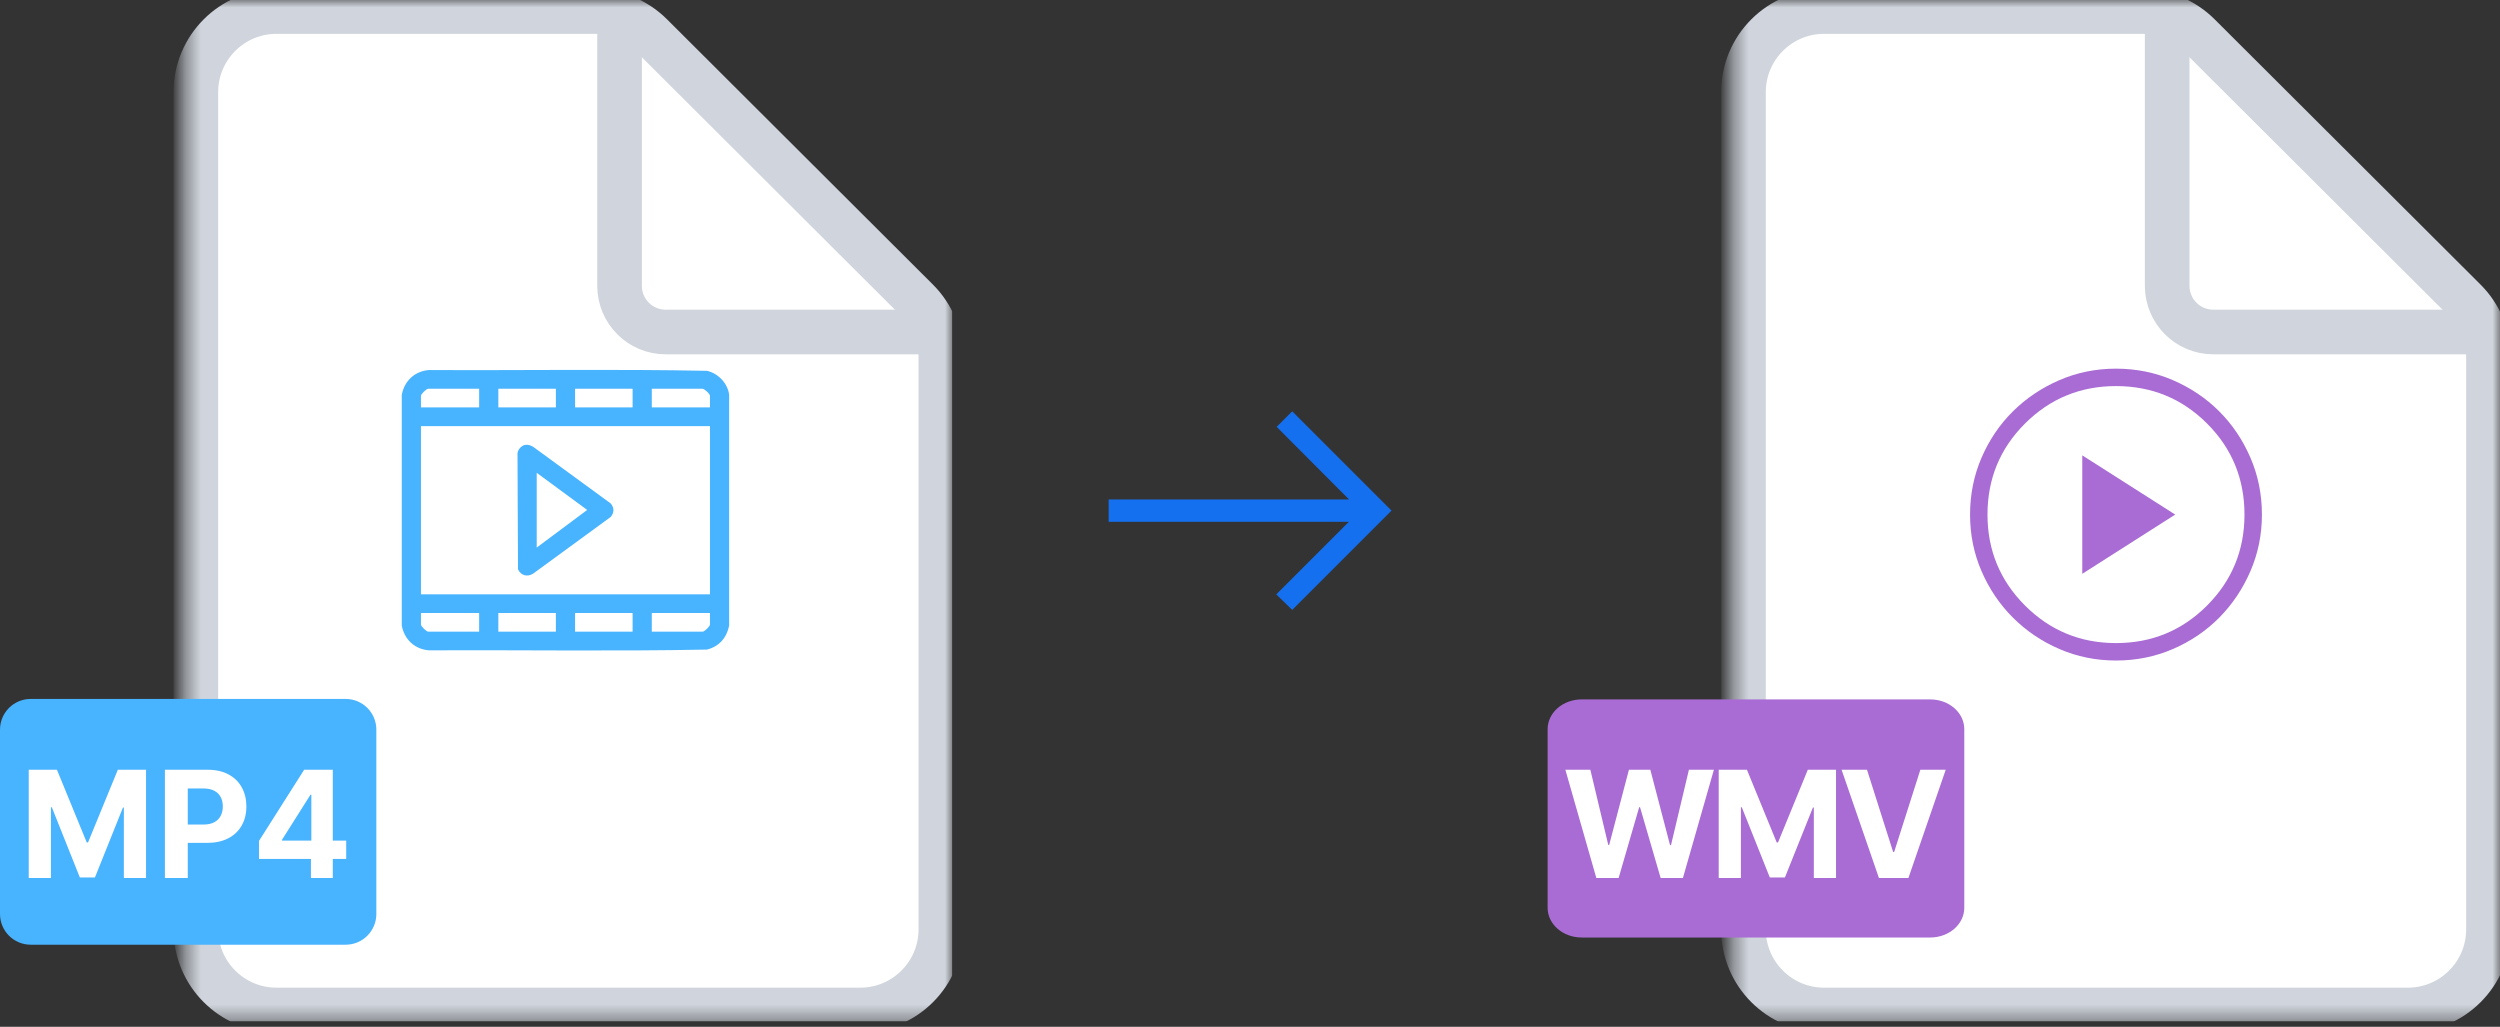 <svg width="168" height="69" viewBox="0 0 168 69" fill="none" xmlns="http://www.w3.org/2000/svg">
<rect x="0" y="0" width="168" height="69" fill="#333333" stroke="none"/>
<g clip-path="url(#clip0_1719_5426)">
<mask id="mask0_1719_5426" style="mask-type:luminance" maskUnits="userSpaceOnUse" x="12" y="0" width="52" height="69">
<path d="M64 0H12.387V68.645H64V0Z" fill="white"/>
</mask>
<g mask="url(#mask0_1719_5426)">
<path d="M57.806 67.871H18.581C15.588 67.871 13.161 65.445 13.161 62.452V6.194C13.161 3.201 15.588 0.774 18.581 0.774H39.934C41.368 0.774 42.745 1.344 43.761 2.357L61.633 20.185C62.653 21.202 63.226 22.582 63.226 24.022V62.452C63.226 65.445 60.799 67.871 57.806 67.871Z" fill="white" stroke="#D0D5DD" stroke-width="3"/>
<path d="M41.635 1.716V19.213C41.635 20.923 43.021 22.31 44.731 22.31H62.28" stroke="#D0D5DD" stroke-width="3" stroke-linecap="round"/>
</g>
<mask id="mask1_1719_5426" style="mask-type:alpha" maskUnits="userSpaceOnUse" x="22" y="19" width="32" height="32">
<path d="M53.678 19.097H22.71V50.064H53.678V19.097Z" fill="#B131BD"/>
</mask>
<g mask="url(#mask1_1719_5426)">
<g clip-path="url(#clip1_1719_5426)">
<path d="M48.999 26.54V42.03C48.855 42.828 48.325 43.457 47.505 43.651C41.288 43.775 35.05 43.67 28.826 43.704C27.85 43.624 27.164 42.954 26.999 42.03V26.54C27.164 25.616 27.85 24.946 28.826 24.866C35.051 24.9 41.289 24.795 47.505 24.919C48.272 25.088 48.911 25.774 49 26.54H48.999ZM32.199 26.122H28.783C28.656 26.122 28.288 26.48 28.288 26.603V27.378H32.199V26.122ZM37.355 26.122H33.488V27.378H37.355V26.122ZM42.511 26.122H38.644V27.378H42.511V26.122ZM47.216 26.122H43.8V27.378H47.71V26.603C47.71 26.465 47.36 26.151 47.216 26.122ZM47.71 28.634H28.288V39.937H47.71V28.634ZM32.199 41.193H28.288V41.967C28.288 42.09 28.656 42.449 28.783 42.449H32.199V41.193ZM37.355 41.193H33.488V42.449H37.355V41.193ZM42.511 41.193H38.644V42.449H42.511V41.193ZM47.71 41.193H43.8V42.449H47.216C47.343 42.449 47.71 42.09 47.71 41.967V41.193Z" fill="#48B3FE"/>
<path d="M35.282 29.898C35.479 29.859 35.655 29.93 35.823 30.022L41.03 33.825C41.288 34.116 41.288 34.453 41.03 34.746L35.848 38.531C35.462 38.803 34.986 38.68 34.81 38.251L34.776 30.453C34.807 30.209 35.029 29.949 35.281 29.898L35.282 29.898ZM36.067 36.797L39.459 34.268L36.067 31.773V36.797Z" fill="#48B3FE"/>
</g>
</g>
<path d="M23.226 46.968H2.065C0.924 46.968 0 47.892 0 49.032V61.419C0 62.56 0.924 63.484 2.065 63.484H23.226C24.366 63.484 25.29 62.56 25.29 61.419V49.032C25.29 47.892 24.366 46.968 23.226 46.968Z" fill="#48B3FE"/>
<path d="M1.931 51.727H3.827L5.83 56.614H5.915L7.918 51.727H9.814V59H8.323V54.266H8.263L6.38 58.965H5.365L3.483 54.249H3.422V59H1.931V51.727ZM11.081 59V51.727H13.951C14.502 51.727 14.972 51.833 15.36 52.043C15.749 52.252 16.045 52.542 16.248 52.913C16.454 53.283 16.557 53.709 16.557 54.192C16.557 54.675 16.453 55.101 16.245 55.47C16.036 55.84 15.735 56.127 15.339 56.333C14.946 56.539 14.47 56.642 13.912 56.642H12.083V55.41H13.663C13.959 55.41 14.203 55.359 14.395 55.257C14.589 55.153 14.733 55.01 14.828 54.827C14.925 54.643 14.973 54.431 14.973 54.192C14.973 53.95 14.925 53.74 14.828 53.56C14.733 53.377 14.589 53.236 14.395 53.137C14.2 53.035 13.954 52.984 13.656 52.984H12.619V59H11.081ZM17.403 57.722V56.511L20.439 51.727H21.483V53.403H20.866L18.951 56.432V56.489H23.266V57.722H17.403ZM20.894 59V57.352L20.922 56.816V51.727H22.364V59H20.894Z" fill="white"/>
</g>
<mask id="mask2_1719_5426" style="mask-type:alpha" maskUnits="userSpaceOnUse" x="72" y="22" width="24" height="25">
<rect x="72" y="22.323" width="24" height="24" fill="#D9D9D9"/>
</mask>
<g mask="url(#mask2_1719_5426)">
<path d="M86.837 40.986L85.767 39.942L90.646 35.063H74.5V33.563H90.656L85.792 28.684L86.837 27.64L93.51 34.313L86.837 40.986Z" fill="#1570EF"/>
</g>
<g clip-path="url(#clip2_1719_5426)">
<mask id="mask3_1719_5426" style="mask-type:luminance" maskUnits="userSpaceOnUse" x="116" y="0" width="52" height="69">
<path d="M168 0H116.387V68.645H168V0Z" fill="white"/>
</mask>
<g mask="url(#mask3_1719_5426)">
<path d="M161.806 67.871H122.58C119.587 67.871 117.161 65.445 117.161 62.452V6.194C117.161 3.201 119.587 0.774 122.58 0.774H143.934C145.369 0.774 146.745 1.344 147.761 2.357L165.633 20.185C166.653 21.202 167.226 22.582 167.226 24.022V62.452C167.226 65.445 164.799 67.871 161.806 67.871Z" fill="white" stroke="#D0D5DD" stroke-width="3"/>
<path d="M145.635 1.716V19.213C145.635 20.923 147.021 22.31 148.732 22.31H166.28" stroke="#D0D5DD" stroke-width="3" stroke-linecap="round"/>
</g>
<path d="M139.929 38.56L146.174 34.58L139.929 30.6V38.56ZM142.196 44.387C140.85 44.387 139.582 44.129 138.392 43.615C137.202 43.1 136.161 42.397 135.27 41.506C134.378 40.615 133.675 39.575 133.16 38.385C132.645 37.196 132.388 35.928 132.388 34.582C132.388 33.226 132.645 31.951 133.16 30.757C133.675 29.564 134.377 28.526 135.268 27.643C136.159 26.76 137.2 26.061 138.39 25.546C139.579 25.031 140.847 24.774 142.192 24.774C143.549 24.774 144.824 25.031 146.017 25.546C147.211 26.061 148.249 26.759 149.131 27.642C150.014 28.524 150.713 29.562 151.228 30.755C151.743 31.948 152.001 33.222 152.001 34.579C152.001 35.924 151.743 37.192 151.228 38.382C150.714 39.573 150.015 40.613 149.133 41.505C148.25 42.396 147.213 43.099 146.02 43.614C144.827 44.129 143.552 44.387 142.196 44.387ZM142.194 43.215C144.597 43.215 146.637 42.374 148.314 40.693C149.991 39.011 150.829 36.973 150.829 34.58C150.829 32.177 149.991 30.137 148.314 28.46C146.637 26.784 144.597 25.945 142.194 25.945C139.801 25.945 137.764 26.784 136.082 28.46C134.4 30.137 133.559 32.177 133.559 34.58C133.559 36.973 134.4 39.011 136.082 40.693C137.764 42.374 139.801 43.215 142.194 43.215Z" fill="#A86CD4"/>
<path d="M129.714 47H106.286C105.023 47 104 47.895 104 49V61C104 62.105 105.023 63 106.286 63H129.714C130.977 63 132 62.105 132 61V49C132 47.895 130.977 47 129.714 47Z" fill="#A86CD4"/>
<path d="M107.273 59L105.192 51.727H106.872L108.076 56.781H108.136L109.464 51.727H110.902L112.227 56.791H112.291L113.495 51.727H115.174L113.093 59H111.595L110.21 54.245H110.153L108.772 59H107.273ZM115.497 51.727H117.394L119.396 56.614H119.482L121.485 51.727H123.381V59H121.889V54.266H121.829L119.947 58.965H118.931L117.049 54.249H116.989V59H115.497V51.727ZM125.462 51.727L127.219 57.253H127.287L129.048 51.727H130.753L128.246 59H126.264L123.754 51.727H125.462Z" fill="white"/>
</g>
<defs>
<clipPath id="clip0_1719_5426">
<rect width="64" height="68.645" fill="white"/>
</clipPath>
<clipPath id="clip1_1719_5426">
<rect width="22" height="18.857" fill="white" transform="translate(27 24.857)"/>
</clipPath>
<clipPath id="clip2_1719_5426">
<rect width="64" height="68.645" fill="white" transform="translate(104)"/>
</clipPath>
</defs>
</svg>
